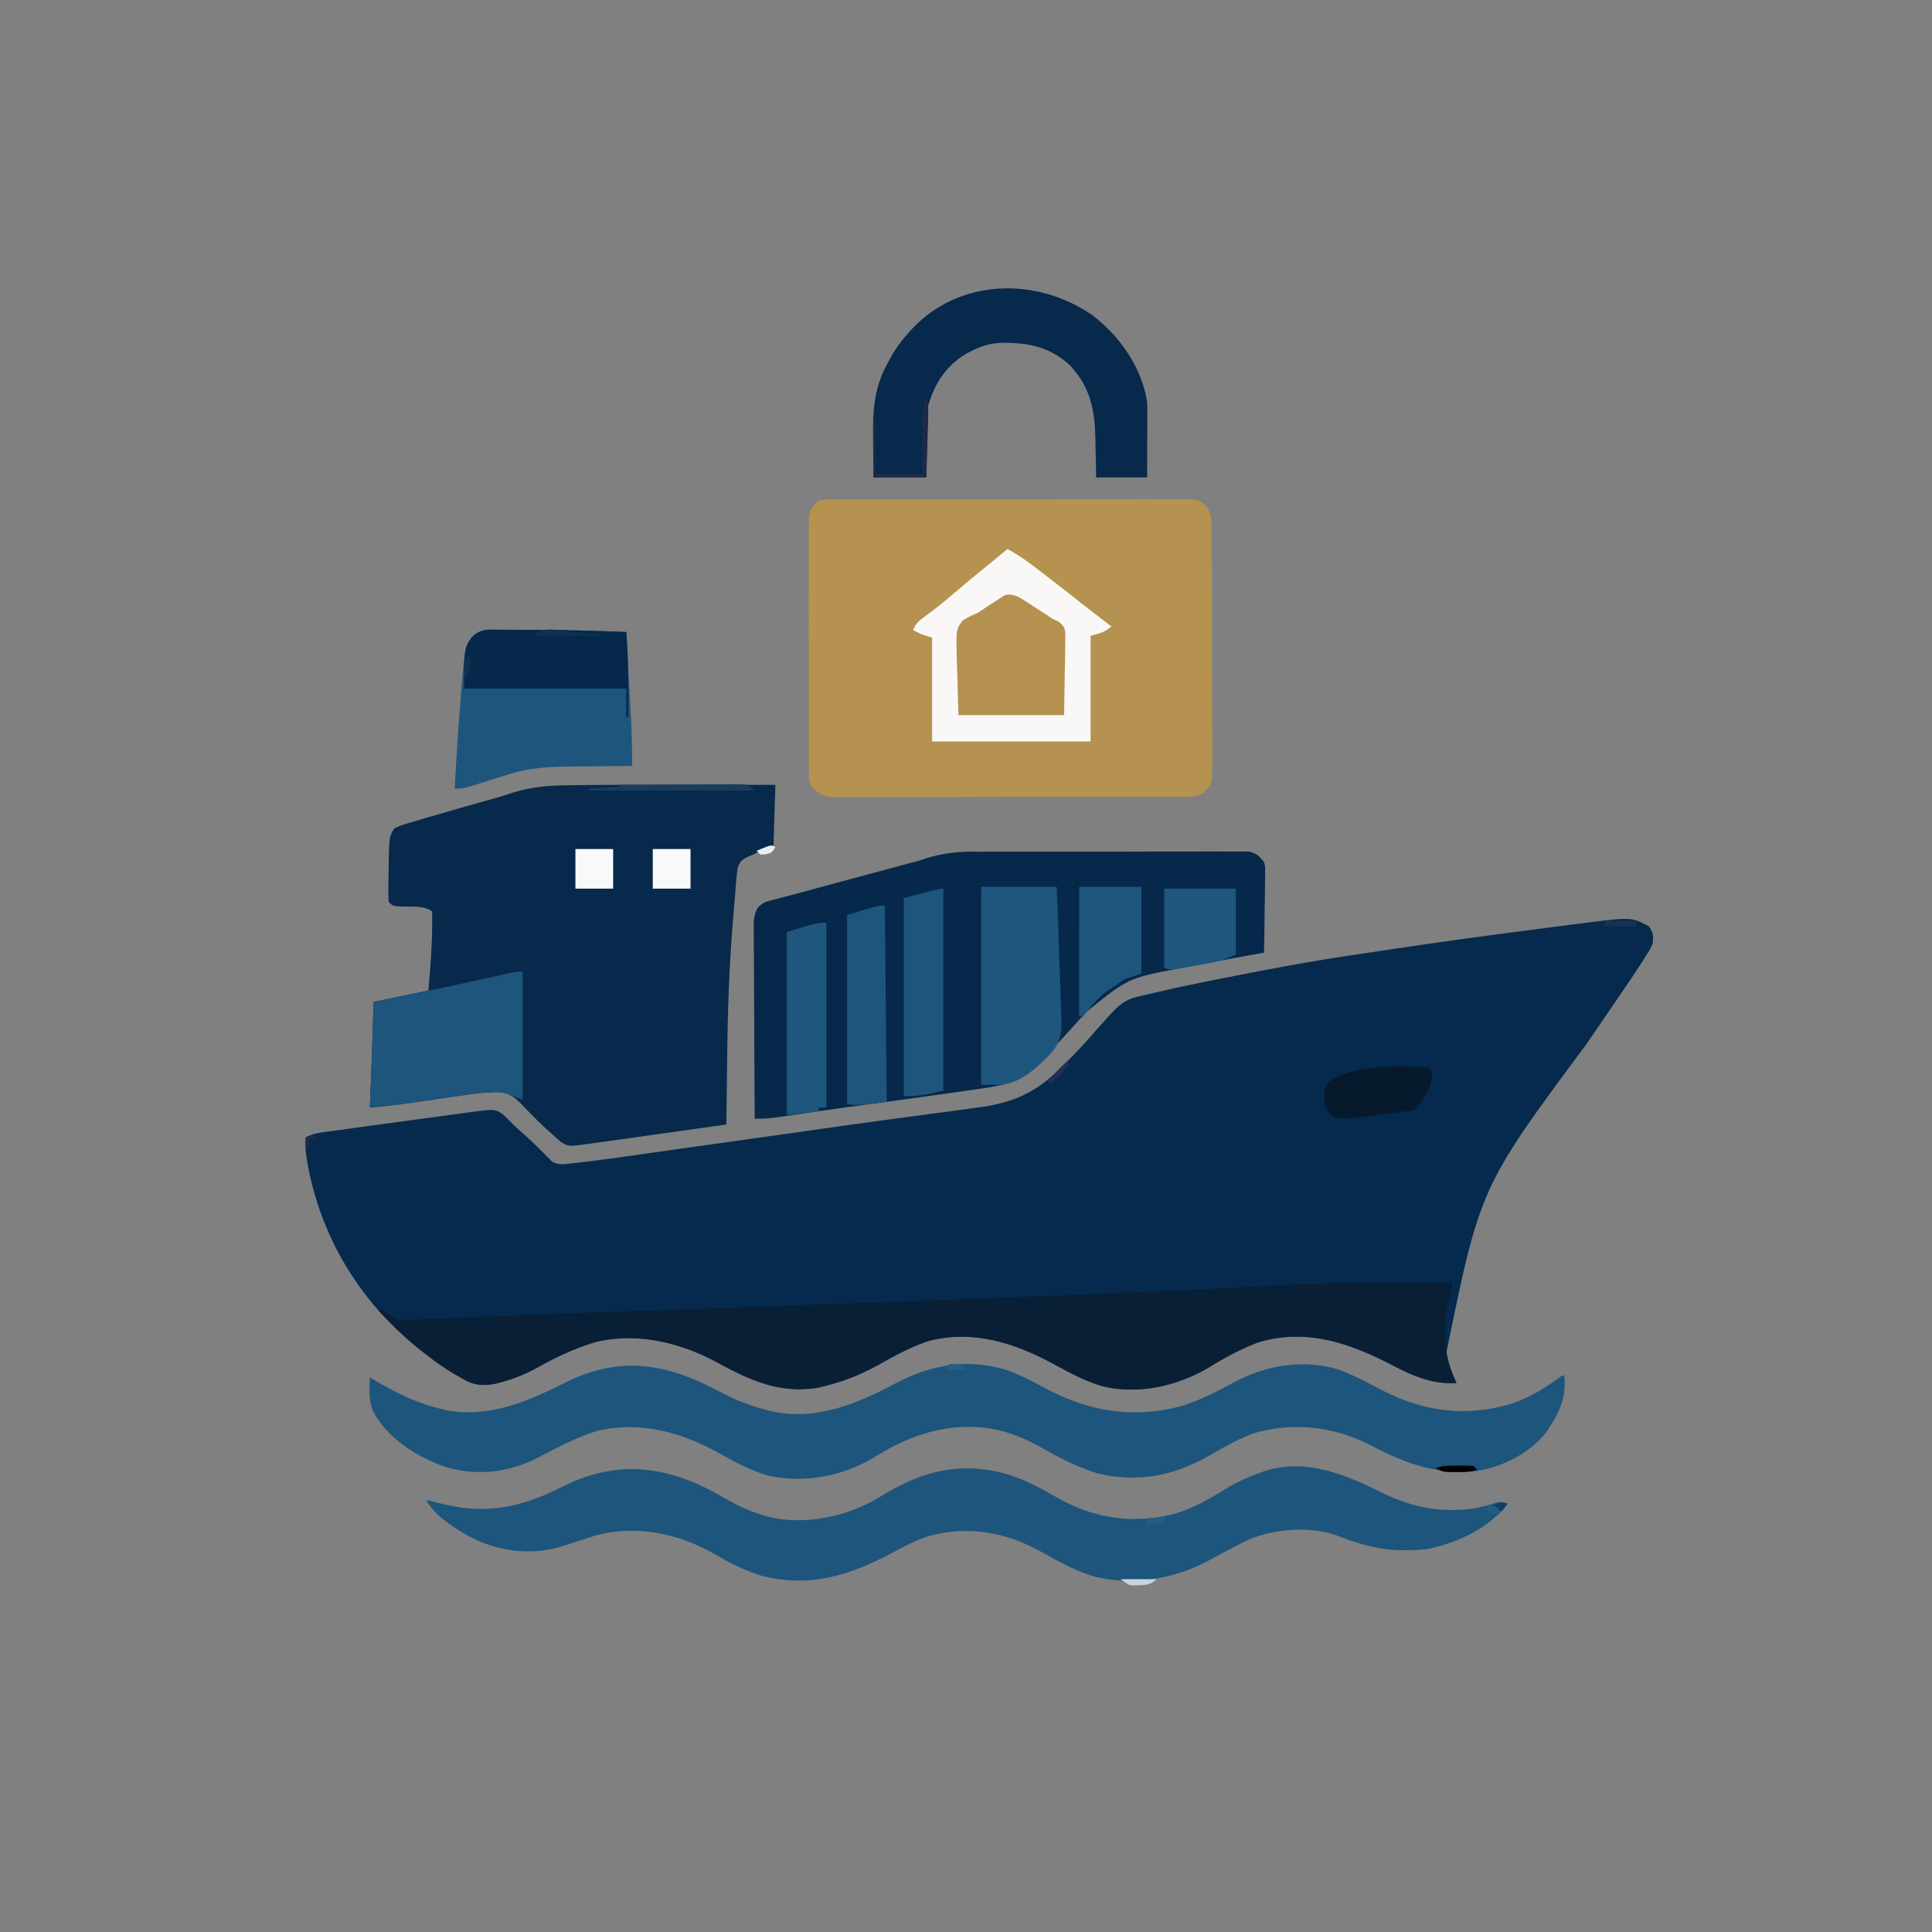 <svg version="1.1" xmlns="http://www.w3.org/2000/svg" viewBox="0 0 24 24"><rect x="0" y="0" width="24" height="24" fill="#808080" stroke="none"/><path d="M20.484 11.508c0.055 0.082 0.056 0.114 0.047 0.211 -0.027 0.062 -0.027 0.062 -0.066 0.125l-0.046 0.074c-0.101 0.159 -0.207 0.314 -0.314 0.47l-0.073 0.107q-0.165 0.243 -0.332 0.485c-1.312 1.769 -1.312 1.769 -1.735 3.835 0.03 0.127 0.071 0.246 0.127 0.364 -0.302 0.021 -0.555 -0.095 -0.816 -0.231 -0.524 -0.271 -1.065 -0.453 -1.654 -0.271 -0.211 0.081 -0.408 0.187 -0.6 0.305 -0.388 0.231 -0.863 0.344 -1.31 0.241 -0.235 -0.064 -0.446 -0.184 -0.66 -0.299 -0.467 -0.248 -0.965 -0.4 -1.493 -0.274 -0.228 0.07 -0.436 0.185 -0.643 0.301 -0.227 0.126 -0.446 0.212 -0.699 0.273l-0.058 0.014c-0.479 0.075 -0.841 -0.091 -1.251 -0.315 -0.464 -0.25 -1.003 -0.379 -1.524 -0.249 -0.235 0.074 -0.459 0.173 -0.673 0.294 -0.14 0.078 -0.276 0.14 -0.43 0.185l-0.049 0.015c-0.162 0.045 -0.302 0.058 -0.456 -0.025l-0.043 -0.025 -0.046 -0.026C5.55 17.017 5.422 16.927 5.297 16.828l-0.059 -0.045c-0.778 -0.608 -1.282 -1.45 -1.434 -2.426 -0.009 -0.076 -0.011 -0.148 -0.007 -0.224 0.09 -0.056 0.187 -0.064 0.29 -0.078l0.06 -0.008c0.065 -0.009 0.131 -0.018 0.196 -0.027l0.137 -0.019q0.143 -0.02 0.287 -0.039a118.875 118.875 0 0 0 0.366 -0.05q0.141 -0.019 0.282 -0.038 0.067 -0.009 0.135 -0.018 0.095 -0.013 0.189 -0.026l0.055 -0.008c0.348 -0.046 0.348 -0.046 0.443 0.013 0.049 0.042 0.093 0.087 0.138 0.134 0.035 0.032 0.07 0.064 0.105 0.095 0.105 0.095 0.207 0.191 0.305 0.293L6.82 14.391l0.037 0.038c0.083 0.048 0.157 0.033 0.249 0.022l0.064 -0.007c0.376 -0.043 0.75 -0.098 1.124 -0.152q0.17 -0.024 0.34 -0.048a868.828 868.828 0 0 0 0.606 -0.085q0.357 -0.05 0.714 -0.1 0.155 -0.022 0.309 -0.044a131.555 131.555 0 0 1 0.823 -0.114q0.203 -0.027 0.407 -0.055 0.169 -0.023 0.339 -0.045 0.106 -0.014 0.211 -0.029 0.049 -0.007 0.098 -0.013c0.471 -0.061 0.752 -0.2 1.082 -0.538l0.06 -0.061A7.148 7.148 0 0 0 13.617 12.797a14.906 14.906 0 0 1 0.132 -0.146l0.032 -0.036c0.105 -0.116 0.192 -0.197 0.347 -0.233l0.081 -0.019 0.087 -0.02 0.091 -0.021c0.327 -0.076 0.657 -0.142 0.987 -0.206l0.094 -0.018c0.467 -0.091 0.935 -0.176 1.406 -0.244 0.109 -0.016 0.217 -0.032 0.326 -0.049 0.637 -0.096 1.276 -0.184 1.915 -0.266q0.082 -0.011 0.164 -0.021 0.131 -0.017 0.261 -0.034c0.047 -0.006 0.094 -0.012 0.141 -0.018C20.266 11.392 20.266 11.392 20.484 11.508" fill="#052A4D"/><path d="m10.406 6.205 0.058 0c0.064 0 0.128 0 0.192 0q0.069 0 0.137 0a120.703 120.703 0 0 1 0.373 -0.001c0.104 0 0.208 0 0.311 0q0.367 -0.001 0.734 0c0.253 0 0.505 0 0.758 -0.001a219.609 219.609 0 0 1 0.651 -0.001c0.13 0 0.259 0 0.389 -0.001q0.183 -0.001 0.365 0 0.067 0 0.134 0c0.061 0 0.122 0 0.183 0l0.054 -0.001c0.083 0.001 0.133 0.01 0.204 0.054 0.088 0.092 0.102 0.155 0.103 0.282l0.001 0.084 0 0.092q0 0.049 0 0.097c0 0.088 0.001 0.176 0.001 0.263q0 0.082 0 0.165 0.001 0.287 0.001 0.574c0 0.178 0 0.357 0.001 0.535q0.001 0.23 0.001 0.46c0 0.091 0 0.183 0.001 0.274q0.001 0.129 0 0.258c0 0.047 0 0.093 0.001 0.14 -0.002 0.26 -0.002 0.26 -0.106 0.367 -0.087 0.059 -0.178 0.054 -0.279 0.053l-0.057 0c-0.063 0 -0.126 0 -0.19 0q-0.068 0 -0.136 0c-0.123 0 -0.246 0.001 -0.369 0.001 -0.103 0 -0.205 0 -0.308 0a424.102 424.102 0 0 1 -0.727 0c-0.25 0 -0.5 0 -0.75 0.001q-0.322 0.001 -0.644 0.001c-0.128 0 -0.256 0 -0.384 0.001q-0.181 0.001 -0.362 0 -0.066 0 -0.133 0c-0.06 0 -0.121 0 -0.181 0l-0.053 0.001c-0.119 -0.002 -0.188 -0.029 -0.279 -0.106 -0.054 -0.074 -0.053 -0.141 -0.053 -0.231l-0.001 -0.085 0 -0.093 0 -0.098c0 -0.089 0 -0.177 0 -0.266q0 -0.111 0 -0.222 0 -0.262 0 -0.523c0 -0.18 0 -0.36 -0.001 -0.54q-0.001 -0.232 0 -0.463c0 -0.092 0 -0.184 0 -0.277q0 -0.13 0 -0.26c0 -0.047 0 -0.094 0 -0.141l0.001 -0.085v-0.074c0.012 -0.093 0.043 -0.156 0.119 -0.214 0.08 -0.024 0.159 -0.023 0.242 -0.023" fill="#B69250"/><path d="M7.802 9.75c0.61 -0.002 1.22 -0.001 1.83 0l-0.023 0.75c-0.258 0.117 -0.258 0.117 -0.341 0.154 -0.067 0.039 -0.077 0.057 -0.104 0.127a2.344 2.344 0 0 0 -0.018 0.156l-0.004 0.048a19.055 19.055 0 0 0 -0.008 0.101c-0.004 0.048 -0.008 0.097 -0.012 0.145A23.227 23.227 0 0 0 9.094 11.578l-0.006 0.081c-0.035 0.498 -0.05 0.995 -0.055 1.495 -0.001 0.092 -0.002 0.185 -0.003 0.277Q9.026 13.7 9.023 13.969a731.016 731.016 0 0 1 -0.717 0.101q-0.166 0.023 -0.333 0.047 -0.161 0.023 -0.321 0.045 -0.061 0.009 -0.123 0.017 -0.086 0.012 -0.172 0.024l-0.051 0.007c-0.249 0.034 -0.249 0.034 -0.35 -0.034a3.82 3.82 0 0 1 -0.079 -0.071l-0.043 -0.038c-0.116 -0.104 -0.226 -0.213 -0.332 -0.326 -0.086 -0.09 -0.165 -0.164 -0.294 -0.174 -0.154 0 -0.303 0.016 -0.455 0.039l-0.076 0.011c-0.079 0.011 -0.159 0.023 -0.238 0.035q-0.119 0.017 -0.238 0.034 -0.074 0.011 -0.147 0.021c-0.153 0.022 -0.306 0.039 -0.46 0.051l0.002 -0.044c0.019 -0.423 0.032 -0.845 0.045 -1.268l0.68 -0.141c0.03 -0.33 0.054 -0.653 0.047 -0.984 -0.105 -0.07 -0.229 -0.057 -0.351 -0.06 -0.136 -0.005 -0.136 -0.005 -0.188 -0.057a2.648 2.648 0 0 1 -0.004 -0.204l0.001 -0.06c0.007 -0.55 0.007 -0.55 0.074 -0.65 0.067 -0.035 0.137 -0.054 0.209 -0.075l0.067 -0.02A22.242 22.242 0 0 1 5.414 10.125l0.098 -0.028c0.14 -0.041 0.281 -0.081 0.421 -0.121l0.05 -0.014q0.05 -0.014 0.1 -0.028c0.084 -0.023 0.166 -0.048 0.249 -0.075 0.247 -0.081 0.471 -0.103 0.73 -0.104q0.065 -0.001 0.129 -0.002c0.148 -0.002 0.295 -0.002 0.443 -0.003q0.083 0 0.166 0" fill="#06294C"/><path d="M12.152 10.581q0.056 0 0.112 -0.001c0.101 -0.001 0.201 0 0.302 0 0.084 0 0.169 0 0.253 0q0.298 -0.001 0.597 0c0.205 0 0.41 0 0.615 -0.001q0.265 -0.001 0.529 -0.001c0.105 0 0.21 0 0.316 0q0.148 -0.001 0.296 0 0.054 0 0.109 0a8.109 8.109 0 0 1 0.148 0l0.084 0c0.095 0.019 0.13 0.058 0.19 0.132 0.014 0.057 0.014 0.057 0.013 0.117l0 0.068 -0.002 0.073 0 0.075a22.383 22.383 0 0 1 -0.004 0.237q-0.001 0.08 -0.002 0.161c-0.001 0.131 -0.003 0.263 -0.006 0.394l-0.041 0.007c-0.285 0.051 -0.57 0.103 -0.854 0.158q-0.052 0.01 -0.105 0.02C14.012 12.149 14.012 12.149 13.477 12.586a15.914 15.914 0 0 1 -0.076 0.088l-0.039 0.044c-0.111 0.124 -0.225 0.246 -0.34 0.367a11.813 11.813 0 0 0 -0.092 0.099c-0.187 0.198 -0.381 0.287 -0.648 0.324l-0.088 0.014c-0.111 0.017 -0.222 0.032 -0.333 0.048l-0.15 0.021a205.945 205.945 0 0 1 -0.867 0.119 73.594 73.594 0 0 0 -0.645 0.09l-0.07 0.01q-0.16 0.023 -0.32 0.047l-0.112 0.016 -0.05 0.007c-0.092 0.013 -0.18 0.018 -0.272 0.017q-0.003 -0.497 -0.005 -0.993c0 -0.154 -0.001 -0.307 -0.002 -0.461q-0.001 -0.222 -0.002 -0.445 0 -0.085 -0.001 -0.17c-0.001 -0.079 -0.001 -0.158 -0.001 -0.238l-0.001 -0.071c0.001 -0.101 0.002 -0.16 0.054 -0.249 0.05 -0.044 0.079 -0.064 0.142 -0.08l0.055 -0.015c0.02 -0.005 0.04 -0.01 0.06 -0.015l0.065 -0.017q0.072 -0.019 0.143 -0.038c0.084 -0.022 0.168 -0.045 0.252 -0.068a114.445 114.445 0 0 1 0.428 -0.116l0.098 -0.026q0.197 -0.053 0.393 -0.106l0.135 -0.036 0.085 -0.023q0.057 -0.015 0.114 -0.03c0.041 -0.012 0.081 -0.024 0.121 -0.038 0.217 -0.069 0.419 -0.084 0.644 -0.083" fill="#05284B"/><path d="M8.959 17.297c0.174 0.092 0.343 0.159 0.533 0.21l0.06 0.017c0.559 0.137 1.082 -0.078 1.566 -0.336 0.444 -0.234 0.885 -0.317 1.374 -0.173 0.167 0.057 0.32 0.137 0.475 0.221C13.523 17.537 14.079 17.631 14.695 17.461c0.221 -0.07 0.424 -0.176 0.627 -0.286 0.404 -0.215 0.842 -0.292 1.293 -0.167 0.198 0.072 0.384 0.174 0.572 0.271C17.7 17.54 18.222 17.604 18.773 17.438c0.215 -0.07 0.395 -0.178 0.575 -0.31C19.406 17.086 19.406 17.086 19.43 17.086c0.038 0.282 -0.076 0.496 -0.233 0.721C18.98 18.071 18.62 18.247 18.281 18.281c-0.477 0.034 -0.87 -0.123 -1.286 -0.343 -0.443 -0.221 -0.939 -0.273 -1.418 -0.134 -0.19 0.069 -0.363 0.166 -0.537 0.268 -0.441 0.258 -0.896 0.352 -1.399 0.232 -0.231 -0.069 -0.437 -0.171 -0.646 -0.29 -0.14 -0.08 -0.279 -0.15 -0.432 -0.202l-0.066 -0.022c-0.51 -0.145 -1.008 -0.037 -1.461 0.209 -0.064 0.036 -0.126 0.073 -0.188 0.111 -0.387 0.23 -0.852 0.317 -1.295 0.223 -0.222 -0.059 -0.422 -0.172 -0.622 -0.283 -0.467 -0.259 -0.98 -0.401 -1.513 -0.275 -0.254 0.079 -0.492 0.205 -0.727 0.328 -0.371 0.191 -0.76 0.238 -1.163 0.118 -0.351 -0.123 -0.719 -0.356 -0.895 -0.693 -0.055 -0.134 -0.045 -0.275 -0.037 -0.417l0.052 0.031c0.283 0.168 0.542 0.295 0.862 0.367l0.058 0.014c0.534 0.088 1.005 -0.122 1.471 -0.356 0.689 -0.34 1.27 -0.22 1.923 0.132" fill="#1D557C"/><path d="M18.023 15.891c0.038 0.094 0.005 0.171 -0.022 0.264 -0.095 0.351 -0.065 0.695 0.092 1.025 -0.302 0.021 -0.555 -0.095 -0.816 -0.231 -0.524 -0.271 -1.065 -0.453 -1.654 -0.271 -0.211 0.081 -0.408 0.187 -0.6 0.305 -0.388 0.231 -0.863 0.344 -1.31 0.241 -0.235 -0.064 -0.446 -0.184 -0.66 -0.299 -0.467 -0.248 -0.965 -0.4 -1.493 -0.274 -0.228 0.07 -0.436 0.185 -0.643 0.301 -0.227 0.126 -0.446 0.212 -0.699 0.273l-0.058 0.014c-0.479 0.075 -0.841 -0.091 -1.251 -0.315 -0.464 -0.25 -1.003 -0.379 -1.524 -0.249 -0.235 0.074 -0.459 0.173 -0.673 0.294 -0.14 0.078 -0.276 0.14 -0.43 0.185l-0.049 0.015c-0.162 0.045 -0.302 0.058 -0.456 -0.025l-0.043 -0.025 -0.046 -0.026c-0.138 -0.079 -0.267 -0.169 -0.392 -0.267l-0.062 -0.047C5.046 16.632 4.879 16.461 4.711 16.289l0.023 -0.047 0.029 0.03c0.089 0.085 0.149 0.126 0.277 0.124l0.053 -0.003 0.058 -0.002c0.063 -0.002 0.126 -0.005 0.19 -0.008q0.068 -0.002 0.135 -0.005c0.122 -0.004 0.244 -0.009 0.366 -0.015 0.13 -0.005 0.26 -0.01 0.389 -0.015q0.319 -0.012 0.638 -0.025c0.263 -0.011 0.525 -0.02 0.788 -0.029l0.231 -0.008 0.058 -0.002c0.223 -0.007 0.446 -0.015 0.669 -0.023l0.066 -0.002 0.276 -0.01q0.293 -0.011 0.586 -0.021c1.42 -0.05 2.839 -0.102 4.258 -0.162l0.251 -0.011q0.236 -0.01 0.472 -0.02l0.076 -0.003a66.492 66.492 0 0 0 0.878 -0.044c0.594 -0.034 1.185 -0.062 1.78 -0.056 0.085 0.001 0.169 0.001 0.254 0.001q0.243 0.001 0.486 0.003z" fill="#081F36"/><path d="M9.002 18.61c0.151 0.089 0.299 0.159 0.467 0.21l0.054 0.017c0.453 0.116 0.971 0.012 1.369 -0.219q0.055 -0.033 0.109 -0.066c0.472 -0.279 0.92 -0.389 1.458 -0.254 0.241 0.066 0.455 0.18 0.67 0.304 0.452 0.259 0.939 0.334 1.448 0.207 0.234 -0.067 0.443 -0.186 0.649 -0.314 0.13 -0.08 0.263 -0.141 0.407 -0.192l0.059 -0.023c0.505 -0.168 0.983 0.02 1.432 0.242 0.291 0.144 0.565 0.235 0.891 0.235l0.068 0c0.172 -0.002 0.32 -0.03 0.482 -0.084 0.067 -0.018 0.098 -0.02 0.162 0.005 -0.221 0.305 -0.625 0.486 -0.984 0.563 -0.095 0.012 -0.189 0.016 -0.284 0.016l-0.079 0c-0.276 -0.006 -0.522 -0.086 -0.778 -0.184 -0.32 -0.116 -0.777 -0.084 -1.086 0.052 -0.168 0.079 -0.33 0.167 -0.492 0.256 -0.428 0.233 -0.948 0.322 -1.428 0.204C13.353 19.515 13.134 19.388 12.914 19.266c-0.427 -0.235 -0.889 -0.315 -1.365 -0.187 -0.163 0.05 -0.313 0.128 -0.462 0.209C10.554 19.573 10.048 19.731 9.445 19.57c-0.21 -0.068 -0.395 -0.163 -0.584 -0.273 -0.435 -0.25 -0.96 -0.355 -1.452 -0.226Q7.325 19.097 7.242 19.125q-0.074 0.024 -0.149 0.047 -0.047 0.015 -0.095 0.031C6.62 19.327 6.212 19.278 5.859 19.102c-0.186 -0.1 -0.464 -0.271 -0.563 -0.469l0.082 0.02 0.108 0.026 0.054 0.013c0.525 0.125 0.973 0.018 1.446 -0.223 0.706 -0.359 1.353 -0.252 2.015 0.142" fill="#1D557C"/><path d="M12.516 6.82c0.144 0.077 0.271 0.171 0.4 0.271l0.066 0.051c0.148 0.114 0.296 0.229 0.443 0.345 0.126 0.099 0.253 0.197 0.381 0.294 -0.087 0.076 -0.134 0.082 -0.258 0.117v1.313h-1.969v-1.289l-0.141 -0.047a2.039 2.039 0 0 1 -0.094 -0.047c0.031 -0.094 0.094 -0.13 0.17 -0.188a35.742 35.742 0 0 0 0.137 -0.105c0.069 -0.054 0.135 -0.11 0.202 -0.167 0.134 -0.114 0.269 -0.226 0.406 -0.337q0.073 -0.059 0.145 -0.119z" fill="#F9F8F7"/><path d="M13.567 3.913C13.909 4.174 14.182 4.56 14.25 4.992c0.003 0.072 0.003 0.144 0.002 0.217l0 0.063c0 0.066 0 0.131 -0.001 0.197q0 0.067 0 0.134c0 0.109 -0.001 0.218 -0.001 0.328h-0.633l-0.003 -0.171q-0.002 -0.083 -0.004 -0.166 -0.001 -0.057 -0.002 -0.115c-0.005 -0.366 -0.054 -0.658 -0.313 -0.937 -0.25 -0.236 -0.534 -0.29 -0.865 -0.283 -0.133 0.007 -0.244 0.041 -0.362 0.101l-0.051 0.026C11.761 4.532 11.611 4.756 11.531 5.039c-0.007 0.069 -0.009 0.139 -0.01 0.209l-0.001 0.059c-0.001 0.062 -0.002 0.124 -0.004 0.186q-0.001 0.063 -0.003 0.127c-0.002 0.103 -0.004 0.206 -0.006 0.31h-0.656c-0.002 -0.125 -0.003 -0.25 -0.004 -0.375q-0.001 -0.064 -0.001 -0.127c-0.005 -0.319 0.012 -0.597 0.164 -0.885l0.025 -0.048c0.067 -0.127 0.142 -0.239 0.239 -0.346l0.04 -0.047c0.597 -0.649 1.556 -0.665 2.253 -0.189" fill="#06294C"/><path d="m6.096 7.822 0.057 0 0.061 0.001h0.065c0.07 0 0.139 0.001 0.209 0.001l0.143 0c0.384 0.002 0.767 0.012 1.15 0.027q0.014 0.258 0.027 0.516 0.006 0.12 0.013 0.24 0.007 0.138 0.015 0.277l0.005 0.085c0.009 0.182 0.012 0.364 0.011 0.546l-0.044 0c-0.153 0.001 -0.305 0.003 -0.458 0.005q-0.085 0.001 -0.17 0.001c-0.314 0.002 -0.6 0.007 -0.899 0.111q-0.074 0.023 -0.149 0.045 -0.104 0.032 -0.207 0.065l-0.068 0.021 -0.06 0.019C5.742 9.797 5.742 9.797 5.648 9.797c0.022 -0.402 0.047 -0.804 0.082 -1.206 0.001 -0.017 0.003 -0.033 0.004 -0.051 0.046 -0.548 0.046 -0.548 0.172 -0.666 0.066 -0.039 0.114 -0.053 0.19 -0.053" fill="#1E557C"/><path d="M6.492 12.07v1.594l-0.234 -0.094c-0.172 -0.012 -0.335 0.01 -0.505 0.035l-0.076 0.011c-0.079 0.011 -0.159 0.023 -0.238 0.035q-0.119 0.017 -0.238 0.034a45.773 45.773 0 0 0 -0.147 0.021c-0.153 0.022 -0.306 0.039 -0.46 0.051l0.002 -0.044c0.019 -0.423 0.032 -0.845 0.045 -1.268l0.047 -0.009c0.461 -0.09 0.921 -0.188 1.38 -0.29l0.069 -0.015q0.065 -0.014 0.13 -0.029l0.059 -0.013 0.051 -0.011C6.422 12.07 6.422 12.07 6.492 12.07" fill="#1E557D"/><path d="M12.188 11.016h0.938c0.02 0.471 0.02 0.471 0.026 0.674 0.004 0.138 0.008 0.276 0.014 0.413 0.005 0.111 0.009 0.222 0.011 0.334q0.002 0.063 0.005 0.126c0.011 0.189 0.016 0.349 -0.109 0.501 -0.167 0.179 -0.394 0.401 -0.651 0.412h-0.234z" fill="#1F567D"/><path d="M12.633 7.406c0.052 0.027 0.052 0.027 0.104 0.061l0.058 0.037 0.059 0.039 0.059 0.038A20.438 20.438 0 0 1 13.078 7.688l0.076 0.036c0.073 0.066 0.075 0.077 0.08 0.17a4.594 4.594 0 0 1 -0.002 0.138l0 0.065c-0.001 0.08 -0.003 0.161 -0.005 0.241L13.219 8.883h-1.313l-0.015 -0.541 -0.006 -0.17c-0.008 -0.349 -0.008 -0.349 0.068 -0.458 0.061 -0.043 0.119 -0.07 0.188 -0.097a2.461 2.461 0 0 0 0.101 -0.068 28.828 28.828 0 0 1 0.094 -0.061l0.048 -0.032 0.047 -0.03c0.014 -0.009 0.027 -0.018 0.041 -0.027 0.062 -0.023 0.099 -0.012 0.161 0.007" fill="#B5914F"/><path d="m6.096 7.822 0.057 0 0.061 0.001h0.065c0.07 0 0.139 0.001 0.209 0.001l0.143 0c0.384 0.002 0.767 0.011 1.15 0.027 0.026 0.352 0.026 0.702 0.023 1.055h-0.023v-0.352h-2.016c0 -0.488 0 -0.488 0.091 -0.633 0.075 -0.071 0.136 -0.1 0.239 -0.099" fill="#05284B"/><path d="M11.719 11.039v2.508c-0.194 0.048 -0.29 0.07 -0.492 0.07V11.156c0.445 -0.117 0.445 -0.117 0.492 -0.117" fill="#1E557D"/><path d="M10.266 11.461v2.297h-0.094v0.047l-0.398 0.047v-2.273c0.375 -0.117 0.375 -0.117 0.492 -0.117" fill="#1F567E"/><path d="m10.992 11.25 0.023 2.438c-0.398 0.047 -0.398 0.047 -0.492 0.023V11.367c0.375 -0.117 0.375 -0.117 0.469 -0.117" fill="#1E557D"/><path d="M13.406 11.016h0.773v1.078l-0.211 0.07c-0.053 0.034 -0.053 0.034 -0.094 0.07l-0.048 0.029c-0.16 0.095 -0.263 0.222 -0.374 0.37l-0.047 -0.023z" fill="#1E557D"/><path d="M14.461 11.039h0.891v0.82c-0.119 0.051 -0.199 0.082 -0.321 0.104l-0.087 0.016 -0.09 0.015 -0.091 0.017c-0.222 0.039 -0.222 0.039 -0.302 0.013z" fill="#1F567D"/><path d="M17.742 13.266c0.047 0.047 0.047 0.047 0.047 0.116 -0.024 0.143 -0.109 0.298 -0.211 0.4 -0.06 0.014 -0.06 0.014 -0.136 0.025l-0.084 0.012 -0.089 0.012 -0.09 0.012c-0.46 0.061 -0.46 0.061 -0.609 0.031 -0.07 -0.057 -0.107 -0.097 -0.117 -0.188 -0.009 -0.094 -0.009 -0.147 0.037 -0.23 0.25 -0.224 0.928 -0.232 1.252 -0.192" fill="#07192D"/><path d="M8.109 10.547h0.469v0.492h-0.469z" fill="#F9F9FA"/><path d="M7.148 10.547h0.469v0.492h-0.469z" fill="#F8F9F9"/><path d="M7.688 9.75q0.309 -0.002 0.619 -0.004c0.096 0 0.191 -0.001 0.287 -0.002 0.092 -0.001 0.185 -0.001 0.277 -0.001q0.053 0 0.106 -0.001c0.049 -0.001 0.099 -0.001 0.148 -0.001l0.085 0C9.281 9.75 9.281 9.75 9.375 9.82h-2.063v-0.023l0.375 -0.023z" fill="#1A3D5E"/><path d="M11.508 4.945c0.028 0.1 0.024 0.195 0.021 0.298l-0.002 0.06q-0.003 0.094 -0.006 0.188l-0.004 0.127c-0.003 0.104 -0.006 0.208 -0.009 0.312h-0.656v-0.75h0.023v0.703h0.586l-0.002 -0.163q-0.001 -0.079 -0.001 -0.158 0 -0.055 -0.001 -0.109a22.523 22.523 0 0 1 -0.001 -0.158l-0.001 -0.049c0 -0.11 0.018 -0.198 0.052 -0.301" fill="#1C2B44"/><path d="m18.107 18.207 0.055 -0.001c0.047 0 0.095 0.002 0.142 0.005l0.047 0.047c-0.087 0.029 -0.168 0.028 -0.258 0.028l-0.051 0.001c-0.089 0 -0.13 -0.001 -0.206 -0.052 0.091 -0.03 0.177 -0.028 0.271 -0.028" /><path d="m6.885 7.824 0.05 0.001c0.04 0.001 0.08 0.002 0.12 0.003v0.023l0.398 0.023v0.023h-0.844c0.103 -0.077 0.155 -0.079 0.275 -0.075" fill="#0C3153"/><path d="M19.945 11.438h0.375l0.023 0.07h-0.422z" fill="#153253"/><path d="m18.727 18.68 -0.117 0.141 -0.141 -0.047 0.023 -0.07c0.086 -0.038 0.145 -0.058 0.234 -0.023" fill="#235B83"/><path d="M13.922 19.617h0.445c-0.071 0.071 -0.136 0.074 -0.233 0.076l-0.061 0.002C14.016 19.688 14.016 19.688 13.922 19.617" fill="#C6D5DE"/><path d="M14.484 18.844v0.07c-0.086 0.028 -0.168 0.025 -0.258 0.023l0.023 -0.07c0.155 -0.023 0.155 -0.023 0.234 -0.023" fill="#295B81"/><path d="m13.242 13.195 0.047 0.023c-0.072 0.091 -0.141 0.165 -0.234 0.234l-0.047 -0.023z" fill="#20304E"/><path d="M11.789 16.945c0.066 -0.004 0.066 -0.004 0.141 0l0.07 0.07h-0.234z" fill="#285E84"/><path d="m18.727 18.68 -0.07 0.094 -0.047 -0.023v-0.023l-0.07 -0.023c0.072 -0.044 0.108 -0.052 0.188 -0.023" fill="#133C69"/><path d="M3.892 14.108 3.961 14.109c-0.07 0.047 -0.07 0.047 -0.117 0.047l-0.023 0.141h-0.023q-0.001 -0.082 0 -0.164c0.023 -0.023 0.023 -0.023 0.095 -0.025" fill="#1C2B49"/><path d="M9.633 10.523c-0.047 0.07 -0.047 0.07 -0.117 0.089l-0.07 0.004 -0.047 -0.047a7.688 7.688 0 0 1 0.091 -0.037l0.051 -0.021C9.586 10.5 9.586 10.5 9.633 10.523" fill="#E9EDF0"/><path d="M5.813 8.156h0.023c0.009 0.176 0.009 0.176 -0.035 0.234l-0.035 0.023c-0.006 -0.179 -0.006 -0.179 0.047 -0.258" fill="#143152"/></svg>